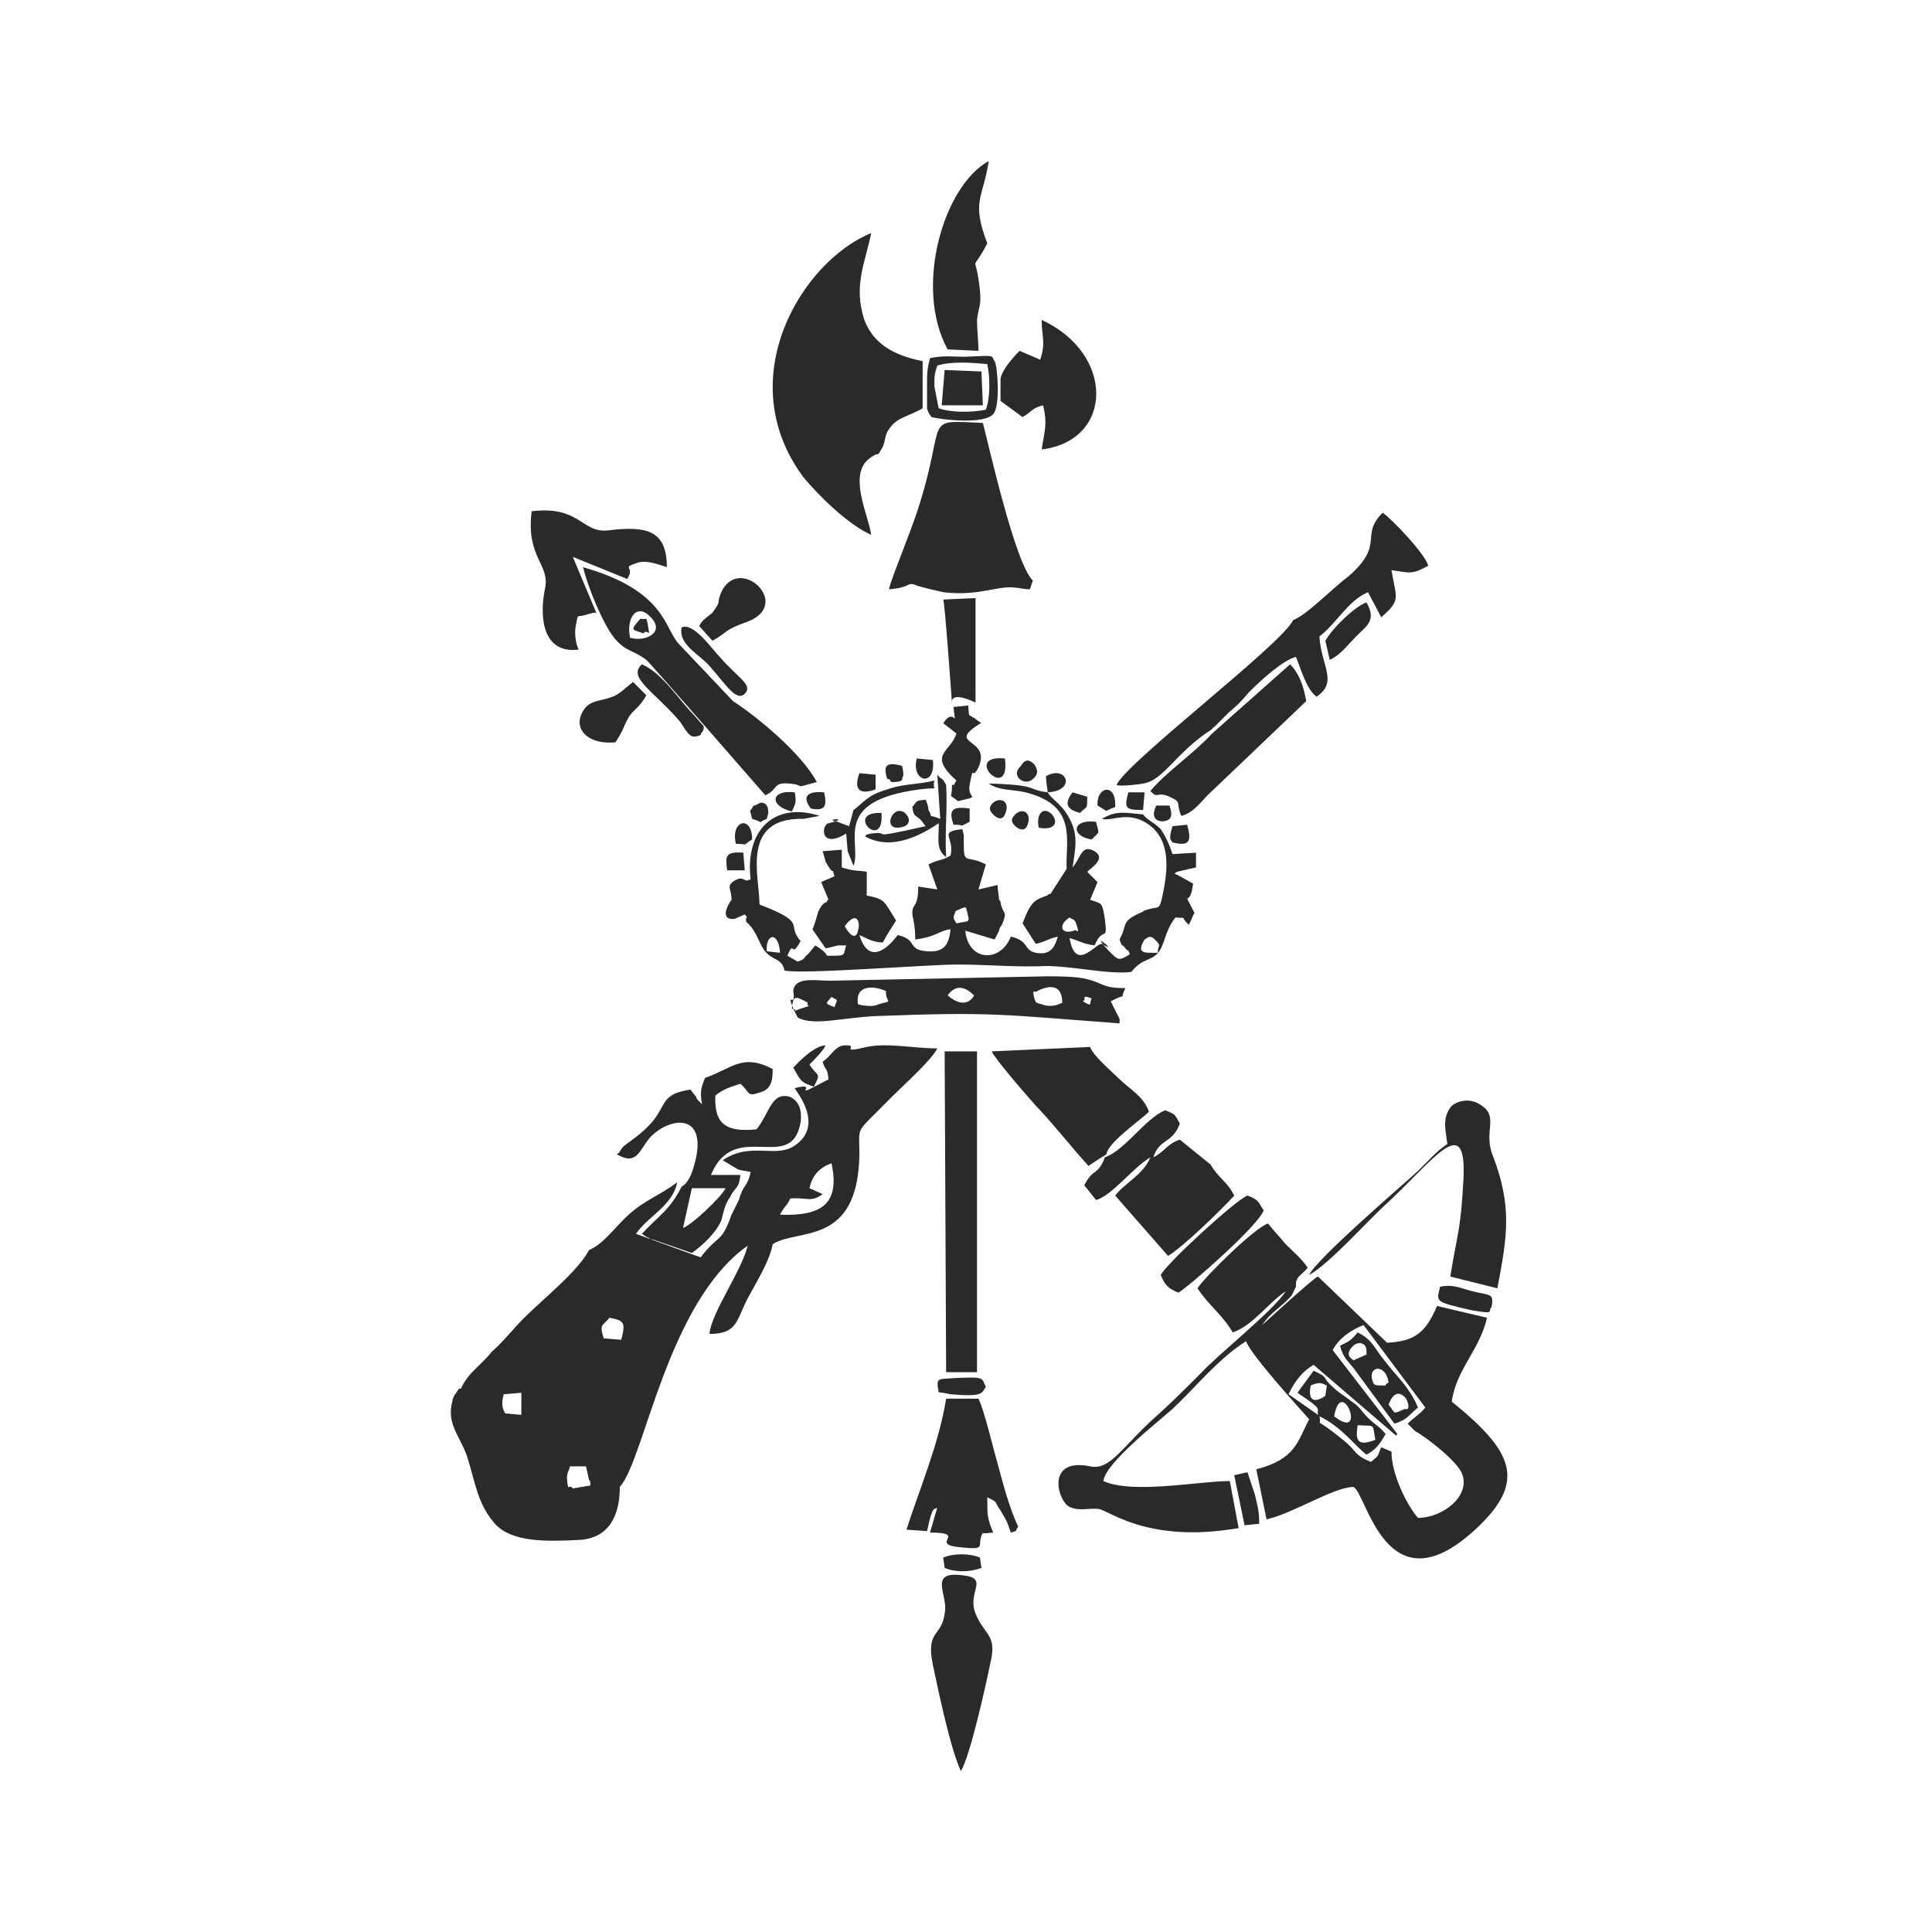 <svg width="60" height="60" viewBox="0 0 60 60" fill="none" xmlns="http://www.w3.org/2000/svg">
<path fill-rule="evenodd" clip-rule="evenodd" d="M33.309 24.607C32.989 25.018 33.217 25.155 33.537 25.247C33.765 25.018 33.765 25.155 33.765 24.744L33.309 24.607ZM32.259 25.704C32.715 25.795 32.898 25.567 32.67 25.293C32.396 25.018 32.167 25.293 32.259 25.704ZM28.105 25.658C28.105 25.658 28.379 25.521 28.105 25.247C27.694 24.927 27.329 25.932 28.105 25.658ZM32.533 24.607C33.446 24.561 33.126 23.739 32.487 24.104C32.487 24.378 32.533 24.424 32.533 24.607C31.848 24.515 32.304 24.378 30.707 24.333C31.026 24.561 31.483 24.515 31.848 24.607C33.491 25.018 33.081 26.115 33.126 26.983L32.624 27.761C32.578 27.761 32.578 27.761 32.533 27.806C32.167 27.943 32.031 27.943 31.757 28.675L32.167 29.314C32.533 29.223 32.487 29.177 32.852 29.086C32.761 29.406 32.624 29.68 32.167 29.589C31.757 29.497 31.985 29.223 31.392 29.086C31.072 29.909 30.068 29.863 29.977 28.903L30.889 29.177L31.026 28.903C31.026 28.857 31.072 28.766 31.118 28.72C31.3 28.263 31.163 28.446 31.072 28.035C31.072 27.989 31.072 27.989 31.026 27.943C31.026 27.852 30.981 27.623 30.981 27.486L30.387 27.623L30.616 26.846C30.022 26.526 29.931 26.892 29.931 26.207V26.024C29.931 25.978 29.931 25.932 29.931 25.932L29.885 25.75C29.109 25.841 29.657 25.978 29.52 26.572C29.201 26.755 29.2 26.664 28.835 26.846L29.109 27.623L28.516 27.532C28.516 28.218 28.333 28.035 28.333 28.355C28.333 28.492 28.424 28.675 28.424 29.177C29.109 29.086 29.155 28.903 29.52 28.857C29.474 29.314 29.337 29.589 28.79 29.543C28.151 29.497 28.516 29.177 27.877 29.04C27.877 29.04 27.055 30.229 26.69 29.04C26.918 29.132 27.101 29.269 27.42 29.269C27.557 28.994 27.694 28.812 27.831 28.583C27.785 28.538 27.512 28.035 27.42 27.989C27.192 27.806 26.827 27.852 26.918 27.761V27.075C26.735 27.029 26.553 27.075 26.142 26.938V26.389L25.549 26.435L25.64 26.755C25.64 26.801 25.686 26.801 25.686 26.846L25.777 26.983C25.914 27.166 25.823 26.892 25.914 27.212C25.731 27.303 25.686 27.303 25.503 27.395L25.731 27.943C25.731 27.943 25.686 27.943 25.686 27.989C25.64 28.08 25.594 27.943 25.412 28.309C25.412 28.309 25.275 28.812 25.229 28.857L25.64 29.452C25.868 29.406 26.005 29.36 26.051 29.36H26.233H26.279C26.188 29.634 26.279 29.68 25.914 29.68C25.457 29.68 25.914 29.726 25.32 29.36L25.092 29.634C24.91 29.771 25.047 29.771 24.773 29.863L24.453 29.68C24.681 29.132 24.544 29.817 24.864 29.223C24.407 28.72 25.092 28.675 23.677 28.126C23.677 28.126 23.631 28.126 23.586 28.08C23.586 27.212 22.992 25.384 24.955 25.43L25.457 25.338C24.042 24.881 23.129 25.795 23.312 27.303C23.084 27.441 23.129 27.166 22.81 27.349C22.536 27.532 22.718 27.578 22.718 27.943C22.582 28.126 22.353 28.583 22.81 28.538L23.129 28.4C23.266 28.538 23.129 28.446 23.175 28.629C23.494 28.903 23.54 29.223 23.723 29.497C23.997 29.863 24.27 29.726 24.362 30.137C24.773 30.274 28.79 29.954 29.748 29.954C30.661 29.954 31.62 30.046 32.487 30C33.309 30 34.45 30.274 35.135 30.183C35.5 29.726 35.774 29.863 36.002 29.543C36.184 29.269 36.184 28.903 36.504 28.492C36.915 28.538 36.595 28.4 36.915 28.72C37.006 28.583 37.006 28.492 37.097 28.355C36.687 27.532 36.961 28.263 37.052 27.441L36.641 27.212C36.595 27.212 36.595 27.166 36.55 27.166C36.504 27.166 36.504 27.121 36.458 27.121C36.504 27.121 36.55 27.075 36.55 27.075L37.143 26.938V26.481L36.413 26.526C36.322 26.252 36.23 26.024 36.048 25.75C35.819 25.521 35.637 25.475 35.5 25.293C34.952 25.247 34.678 25.155 34.222 25.43C34.541 25.521 35.043 25.155 35.682 25.612C36.367 26.115 36.276 27.029 36.093 27.852C36.002 28.309 35.956 28.126 35.591 28.263C35.591 28.263 35.545 28.263 35.5 28.309C34.769 28.629 35.043 28.675 34.769 29.177C34.861 29.452 34.815 29.269 34.952 29.452C35.043 29.589 34.998 29.406 35.089 29.634C34.724 29.863 34.724 29.817 34.404 29.497C33.765 28.812 34.815 29.68 34.222 29.314C34.039 29.269 33.4 30.229 33.217 29.132C33.537 29.223 33.628 29.314 33.993 29.36C34.267 28.72 34.404 29.314 34.313 28.538C34.222 27.989 34.222 28.08 33.856 27.943L34.085 27.395L33.765 27.075C33.902 26.938 34.359 26.664 33.993 26.435C33.583 26.207 33.583 26.618 33.309 26.938C33.4 26.344 33.491 25.932 33.217 25.43C32.989 24.973 32.715 24.881 32.533 24.607ZM36.413 26.161C36.961 26.298 37.006 26.115 36.869 25.612L36.413 25.658C36.276 26.115 36.367 26.07 36.413 26.161ZM26.507 25.155L26.37 25.658L26.005 25.521C25.503 25.43 26.507 25.384 25.731 25.567C25.503 25.612 25.457 26.389 26.279 25.887L26.325 26.435L26.507 26.892C26.781 26.161 25.777 24.881 28.561 24.515C29.246 24.424 28.927 24.607 29.018 24.241C28.47 24.378 28.059 24.333 27.557 24.515C26.918 24.698 26.827 24.927 26.507 25.155ZM29.383 24.378C29.2 24.058 29.292 24.287 29.109 24.058L29.201 25.43C28.744 25.247 29.018 25.475 28.835 25.155C28.835 25.155 28.835 25.018 28.744 24.835C28.424 24.881 28.516 24.835 28.333 25.064C28.379 25.384 28.424 25.293 28.607 25.475L28.744 25.658C26.735 26.115 27.785 25.795 27.055 25.887C26.827 25.932 26.918 25.932 26.872 25.978C27.694 26.435 28.607 25.932 29.155 25.567C29.155 26.07 29.064 26.389 29.383 26.618C29.337 25.841 29.429 25.11 29.383 24.378ZM29.246 12.587H30.524L30.479 11.536L29.337 11.49C29.337 11.49 29.246 12.587 29.246 12.587ZM29.429 10.85L30.387 10.896C30.387 10.576 30.342 10.256 30.342 9.936C30.387 9.525 30.479 9.525 30.433 9.022C30.296 7.697 30.113 8.611 30.661 7.559C30.159 6.234 30.524 6.188 30.707 5C29.292 5.777 28.379 8.931 29.429 10.85ZM32.304 11.17L31.665 10.896C31.437 11.124 31.118 11.49 31.072 11.764V12.45L31.757 12.953C32.076 12.77 32.031 12.678 32.396 12.587C32.533 13.181 32.441 13.364 32.35 13.958C34.587 13.684 34.633 10.987 32.35 9.936C32.35 10.485 32.487 10.622 32.304 11.17ZM35.728 35.941C35.5 36.49 34.952 36.718 34.633 37.13L36.276 39.004C36.732 38.729 37.919 37.587 38.33 37.13C38.102 36.673 37.828 36.581 37.6 36.17L36.641 35.393C36.23 35.53 36.184 35.759 35.819 35.941C36.002 35.347 36.413 35.53 36.641 34.89C36.458 34.57 36.504 34.616 36.184 34.479C35.545 34.753 34.952 35.713 34.313 35.941C34.085 36.536 33.948 36.261 33.674 36.81L34.039 37.267C34.541 37.13 35.18 36.261 35.728 35.941ZM30.844 47.596C30.661 47.139 30.661 47.093 30.661 46.499C31.026 46.682 30.844 46.59 31.072 46.91C31.255 47.23 31.255 47.185 31.392 47.596C31.665 47.505 31.483 47.596 31.62 47.413C31.346 46.819 31.163 46.133 30.981 45.448C30.844 44.991 30.57 43.803 30.387 43.437H29.383C29.155 44.854 28.561 46.225 28.151 47.505L28.79 47.55C28.972 46.682 29.018 46.91 29.109 46.819L28.881 47.596C30.113 47.596 28.79 47.962 29.84 48.053C30.707 48.144 30.296 48.007 30.524 47.596C30.433 47.642 30.844 47.596 30.844 47.596ZM29.383 42.614H30.342V32.651H29.337C29.337 32.651 29.383 42.614 29.383 42.614ZM18.336 46.133L17.789 46.225C17.652 46.042 17.652 46.408 17.606 45.905C17.606 45.722 17.697 45.631 17.697 45.539H18.199L18.291 45.951C18.336 45.996 18.336 46.042 18.336 46.133ZM16.191 43.94L15.689 43.894C15.552 43.665 15.598 43.483 15.643 43.3L16.191 43.254V43.94ZM14.319 43.117C14.228 43.163 14.319 43.026 14.137 43.3C14.091 43.346 14.046 43.483 14.046 43.528C13.863 44.214 14.274 44.58 14.502 45.219C14.776 46.088 14.822 46.682 15.369 47.322C15.917 47.916 17.013 47.87 17.971 47.825C18.93 47.779 19.249 47.047 19.249 46.179C20.025 45.311 20.71 40.466 23.221 38.684C23.038 39.461 22.079 40.786 22.034 41.426C22.947 41.426 22.855 40.969 23.266 40.238C23.54 39.735 23.905 39.141 23.997 38.638C24.773 38.135 26.644 38.729 26.69 35.85C26.69 35.164 26.599 35.164 27.009 34.753C27.283 34.479 27.466 34.296 27.74 34.022C28.059 33.702 28.927 32.925 29.109 32.559C28.379 32.559 27.557 32.377 26.918 32.514C25.959 32.742 26.781 32.422 26.188 32.468C25.914 32.514 25.823 32.788 25.549 32.971C25.64 33.291 25.686 33.108 25.731 33.519C24.362 34.251 25.549 33.565 24.681 33.793C24.681 33.839 25.64 34.936 24.681 35.576C24.088 35.987 23.312 35.439 22.445 36.033L22.901 36.307C22.992 36.353 23.129 36.353 23.312 36.398C23.221 36.856 23.084 36.764 22.947 37.267L22.718 37.724C22.399 38.638 22.308 38.318 21.76 39.049L19.751 38.318C20.117 37.77 20.893 37.45 21.03 36.718C20.482 37.13 20.025 37.267 19.523 37.724C19.112 38.09 18.747 38.638 18.291 38.821C17.971 39.461 16.83 40.375 16.282 40.923C15.917 41.289 15.643 41.654 15.278 41.974C14.913 42.431 14.548 42.614 14.319 43.117ZM43.945 44.442C44.355 44.671 45.268 45.402 45.405 45.768C45.679 46.453 44.812 47.139 44.036 47.139C43.716 46.773 43.214 45.813 43.214 45.082L42.895 44.945C42.758 45.265 42.849 45.174 42.575 45.402C42.027 45.174 42.164 45.082 41.708 44.717C40.704 43.894 41.069 44.397 40.977 43.985C41.662 44.305 42.119 44.945 42.438 45.174C42.712 45.037 42.849 44.854 43.032 44.534C42.803 44.26 42.712 44.26 42.484 44.031C42.256 43.803 42.256 43.711 41.982 43.528C41.754 43.346 41.571 43.254 41.388 43.071C41.023 42.751 41.297 42.797 40.795 42.569L40.293 43.254C41.114 43.803 40.886 43.711 40.932 43.94L40.019 43.3C40.202 42.889 40.475 42.569 40.795 42.386L43.351 44.58L43.397 44.534L41.388 41.929C41.571 41.563 41.982 41.289 42.347 41.152L44.264 43.711C44.127 43.894 43.899 44.031 43.716 44.214C43.762 44.26 43.945 44.442 43.945 44.442ZM39.197 41.152C39.471 40.74 39.791 40.603 40.11 40.238L40.247 39.963V39.918V39.872C40.247 39.644 40.43 39.598 40.612 39.369C40.43 39.095 40.156 38.867 39.928 38.638C39.699 38.364 39.562 38.227 39.38 37.998C39.015 38.09 37.463 39.598 37.189 40.009C37.554 40.558 37.965 40.832 38.284 41.38C38.923 41.152 39.334 40.512 39.928 40.1C39.562 40.695 37.873 42.02 37.28 42.66C36.732 43.208 36.458 43.483 35.956 43.94C34.861 44.9 34.495 45.676 33.856 45.539C32.533 45.265 32.807 46.499 33.172 46.773C33.491 46.956 33.811 46.819 34.13 46.865C34.359 46.91 34.906 47.322 36.002 47.505C36.869 47.642 37.6 47.596 38.467 47.459L38.193 45.996C37.234 45.996 35.18 46.408 34.267 45.996C34.313 45.448 36.002 44.123 36.413 43.757C37.143 43.071 37.828 42.203 38.695 41.654C38.878 42.111 40.293 43.665 40.658 44.077C40.293 44.762 40.247 45.311 39.015 45.631L39.334 47.185C40.156 47.002 41.434 46.179 42.027 46.179C42.438 46.316 43.032 50.11 45.862 47.459C47.414 45.996 47.003 45.082 45.086 43.528C45.223 42.523 45.953 41.929 46.181 40.923L44.629 40.558C44.264 41.426 43.899 41.654 43.077 41.7L40.932 39.644C40.84 39.644 39.197 41.152 39.197 41.152ZM43.123 43.62C43.351 43.026 43.625 43.391 43.671 43.437C43.853 43.848 43.625 43.757 43.625 43.757C43.214 43.94 43.351 43.894 43.123 43.62ZM43.123 42.934C42.895 43.071 43.169 43.026 42.895 43.026C42.712 43.026 42.758 43.026 42.666 42.98C42.393 42.431 43.032 42.294 43.123 42.934ZM42.393 41.792C42.438 41.883 42.438 41.883 42.438 42.066L42.027 42.249C42.027 42.203 41.708 42.111 42.027 41.792C42.256 41.609 42.393 41.792 42.393 41.792ZM41.617 41.792C41.708 42.157 41.845 42.249 42.027 42.477L43.306 44.214C43.716 44.077 43.716 43.985 44.036 43.711C43.853 43.254 43.534 42.889 43.214 42.523C43.032 42.294 42.94 42.203 42.758 41.929C42.575 41.654 42.438 41.517 42.164 41.38C41.936 41.654 41.89 41.654 41.617 41.792ZM37.645 22.779C37.006 23.464 36.276 23.921 35.728 24.561C35.956 24.835 35.911 24.561 36.321 24.744C36.732 24.927 36.504 24.927 36.687 25.338C37.097 25.247 37.371 24.79 37.645 24.561L40.567 21.773C40.475 21.271 40.338 20.905 40.065 20.631L37.645 22.779ZM18.747 41.563C18.61 41.106 18.701 41.197 18.93 40.923C19.386 41.015 19.432 41.06 19.295 41.609L18.747 41.563ZM34.085 25.018C34.496 25.247 34.222 25.201 34.633 25.064C34.678 24.287 34.039 24.424 34.085 25.018ZM33.902 26.07C34.176 25.795 34.13 25.932 34.039 25.521C33.263 25.43 33.263 25.978 33.902 26.07ZM24.59 25.201C24.727 24.927 24.727 24.881 24.681 24.607C23.951 24.515 23.86 25.018 24.59 25.201ZM31.665 23.83C31.392 24.104 31.848 24.47 32.122 24.15C32.259 24.013 32.213 23.876 32.122 23.739C31.848 23.464 31.757 23.739 31.665 23.83ZM35.545 29.177C35.591 29.177 35.682 28.994 35.865 29.177C36.093 29.406 35.956 29.314 35.956 29.589C35.545 29.589 35.272 29.634 35.545 29.177ZM24.225 29.589L23.814 29.543C23.768 28.994 24.179 28.903 24.225 29.589ZM33.217 28.492C33.263 28.538 33.354 28.538 33.4 28.629C33.583 29.132 33.4 28.812 33.354 28.903C32.944 29.04 32.852 28.72 33.217 28.492ZM26.233 28.766C26.599 28.263 26.735 28.629 26.644 28.903C26.644 28.949 26.553 29.314 26.233 28.766ZM30.022 28.263C30.113 28.675 30.159 28.583 29.703 28.675C29.657 28.583 29.566 28.538 29.657 28.355C29.657 28.309 29.703 28.263 29.748 28.263C30.113 28.08 29.977 28.263 30.022 28.263ZM29.566 21.865C29.566 21.865 29.429 21.408 30.296 21.819V18.574L29.292 18.62C29.337 18.62 29.566 21.865 29.566 21.865ZM29.292 18.391C30.433 18.528 30.981 18.163 31.574 18.254C31.665 18.254 31.757 18.3 31.985 18.3L32.076 18.026C31.529 17.523 30.707 13.821 30.524 13.135C28.607 13.044 29.429 12.953 28.516 15.786C28.288 16.517 27.74 17.797 27.603 18.3C28.288 18.254 28.151 18.071 28.424 18.163C28.47 18.208 29.292 18.391 29.292 18.391ZM27.055 16.609C26.964 15.969 26.325 14.735 27.009 14.232C27.375 13.958 27.192 14.278 27.42 13.867C27.512 13.638 27.466 13.501 27.648 13.272C27.877 12.953 28.288 12.907 28.653 12.678V11.216C27.74 11.033 27.101 10.667 26.827 9.89C26.507 8.839 26.872 8.154 27.055 7.239C24.91 8.108 22.673 11.764 24.955 14.826C25.412 15.375 26.325 16.289 27.055 16.609ZM25.183 25.11C25.64 25.201 25.686 25.018 25.594 24.607C25.138 24.561 24.864 24.698 25.183 25.11ZM22.582 27.029H23.129L23.084 26.481C22.49 26.435 22.536 26.618 22.582 27.029ZM41.16 19.899L41.297 20.494C41.662 20.311 41.799 20.082 42.164 19.717C42.438 19.442 42.758 19.26 42.438 18.711C42.119 18.803 41.388 19.488 41.16 19.899ZM21.486 36.901H22.536C22.399 37.175 21.486 38.044 21.212 38.135L21.486 36.901ZM21.897 33.474C21.806 33.702 21.714 33.885 21.806 34.296L21.669 34.159C21.669 34.159 21.623 34.113 21.623 34.068L21.44 33.839C20.527 33.976 20.71 34.296 20.253 34.845C19.888 35.256 19.614 35.393 19.341 35.622L19.249 35.759C19.249 35.759 19.204 35.85 19.204 35.804L19.158 35.85C19.797 36.216 19.843 35.713 20.208 35.302C20.847 34.662 21.988 34.57 21.577 36.124C21.486 36.444 21.395 36.718 21.166 36.856C20.801 37.587 20.436 37.77 19.934 38.318L20.071 38.41C20.299 38.501 20.071 38.455 20.299 38.501L21.486 38.912C21.806 38.684 22.216 38.318 22.399 37.907C22.49 37.587 22.49 37.45 22.673 37.175C22.855 36.81 22.947 36.947 22.992 36.49H22.079C22.81 34.708 24.59 36.49 24.864 34.845C24.91 34.479 24.818 34.205 24.544 34.068C23.951 33.885 23.905 34.57 23.494 35.073C22.582 35.164 22.171 34.936 22.216 34.022C22.445 33.839 22.582 33.793 22.992 33.656C23.312 33.931 23.175 34.068 23.586 33.931C23.951 33.839 23.997 33.565 23.997 33.199C23.038 32.697 22.718 33.199 21.897 33.474ZM25.138 36.901C25.229 36.49 25.457 36.261 25.823 36.124C26.096 37.404 25.503 37.77 24.225 37.724C24.362 37.45 24.407 37.495 24.544 37.221C25.047 37.175 25.183 37.358 25.549 37.084C25.549 37.084 25.138 36.901 25.138 36.901ZM23.403 25.018C23.266 25.293 23.266 25.018 23.358 25.43C23.814 25.567 23.449 25.567 23.814 25.43L23.86 25.247C23.86 25.155 23.86 24.927 23.631 24.927C23.494 24.973 23.494 25.018 23.403 25.018ZM27.557 24.196C27.603 24.196 27.648 24.196 27.648 24.241C27.648 24.287 27.694 24.287 27.74 24.287C28.105 24.287 28.014 24.15 28.014 24.15C28.014 24.15 28.105 24.15 28.014 23.784C27.512 23.647 27.42 23.784 27.557 24.196ZM29.611 25.612C30.022 25.612 29.748 25.704 30.113 25.521V25.11C29.52 25.018 29.474 25.201 29.611 25.612ZM22.855 26.207C23.312 26.207 22.992 26.298 23.358 26.07C23.358 25.293 22.673 25.475 22.855 26.207ZM28.972 23.602L28.47 23.556C28.288 24.287 29.064 24.47 28.972 23.602ZM31.209 23.556C31.392 24.973 29.84 23.419 31.209 23.556ZM27.192 24.515V24.058L26.69 24.013C26.507 24.515 26.69 24.698 27.192 24.515ZM38.741 45.722L38.33 45.813L38.65 47.367L39.106 47.322C39.106 46.956 39.06 46.773 38.969 46.408L38.741 45.722ZM46.318 40.603C46.41 40.146 46.273 40.238 45.725 40.1C45.36 40.009 45.131 39.872 44.721 39.963C44.629 40.42 44.492 40.42 45.725 40.695C46.501 40.832 46.181 40.695 46.318 40.603ZM21.76 22.825C21.76 22.779 21.806 22.733 21.806 22.733C21.806 22.733 21.851 22.687 21.851 22.642C21.851 22.642 21.851 22.596 21.851 22.55L21.532 22.185C21.075 21.728 20.573 20.905 19.934 20.631C19.477 21.042 20.299 21.453 21.121 22.413C21.395 22.825 21.44 22.962 21.76 22.825ZM21.166 19.488C21.075 19.991 21.623 20.265 21.988 20.631C22.49 21.179 22.855 21.819 23.129 21.545C23.403 21.271 22.901 21.042 22.353 20.402C22.125 20.174 21.532 19.305 21.166 19.488ZM42.164 44.26C42.712 44.305 42.621 44.168 42.712 44.717C42.21 44.9 42.073 44.808 42.164 44.26ZM41.434 43.985C42.484 44.808 41.662 42.66 41.434 43.985ZM40.704 43.026C41.023 42.889 41.069 42.98 41.206 43.026L41.16 43.346C41.114 43.391 40.567 43.757 40.704 43.026ZM29.566 24.378C29.566 24.881 29.429 24.607 29.748 24.881C30.524 24.698 30.022 24.835 30.113 24.378C30.25 23.647 30.159 24.287 30.387 23.83C30.798 22.916 29.383 23.144 30.387 22.505C30.387 22.505 30.433 22.459 30.479 22.459L30.342 22.367C30.342 22.367 30.25 22.276 30.205 22.276C30.068 22.139 30.113 22.367 30.068 21.91L29.611 21.956C29.703 22.733 29.657 21.91 29.292 22.459L29.703 22.779C29.52 23.373 28.79 23.419 29.703 24.241C29.52 24.515 29.748 24.333 29.566 24.378ZM40.156 19.26C39.836 19.991 34.952 23.693 34.678 24.378C34.769 24.424 35.272 24.378 35.5 24.333C36.139 24.241 36.504 23.373 37.645 22.642C37.645 22.642 37.691 22.55 37.691 22.596L38.147 22.139C38.467 21.865 38.513 21.819 38.786 21.499C39.106 21.179 39.836 20.494 40.247 20.402C40.384 20.722 40.567 21.408 40.886 21.636C41.571 21.179 41.023 20.676 40.977 19.762C41.525 19.351 41.845 18.665 42.484 18.391L42.895 19.168C43.534 18.62 43.351 18.574 43.214 17.706C43.808 17.797 43.853 17.843 44.355 17.569C44.264 17.203 43.214 16.106 42.94 15.923C42.21 16.654 43.032 16.883 41.89 17.889C41.343 18.3 40.612 19.077 40.156 19.26ZM29.52 43.3C30.57 43.391 30.479 43.254 30.616 43.071C30.479 42.797 30.616 42.751 29.657 42.797C29.109 42.843 29.064 42.751 29.155 43.254C29.109 43.208 29.52 43.3 29.52 43.3ZM19.112 23.053C19.386 22.642 19.341 22.596 19.523 22.276C19.66 22.047 19.888 21.956 20.071 21.59L19.66 21.179C19.477 21.316 19.204 21.59 19.021 21.636C18.701 21.773 18.428 21.728 18.199 21.956C17.697 22.55 18.199 23.144 19.112 23.053ZM21.714 19.442L22.125 19.899C22.627 19.625 22.445 19.579 23.221 19.305C24.636 18.757 22.947 17.203 22.399 18.391C22.216 18.848 22.445 18.574 22.125 19.031C21.897 19.214 21.806 19.26 21.714 19.442ZM36.048 39.598C36.184 39.918 36.276 40.009 36.595 40.146C36.915 39.963 39.106 38.044 39.243 37.587C39.06 37.313 39.106 37.267 38.741 37.13C38.376 37.267 36.23 39.232 36.048 39.598ZM44.949 35.53C44.584 35.759 44.264 36.17 43.899 36.49C43.443 36.901 40.841 39.141 40.658 39.598C41.343 39.187 42.347 38.044 42.986 37.45C44.492 36.079 45.542 34.479 45.451 36.581C45.36 38.272 45.268 38.227 45.04 39.644L46.501 40.009C46.82 38.364 46.957 37.45 46.364 35.896C46.044 35.119 46.592 34.662 45.953 34.296C45.679 34.113 45.314 34.159 45.086 34.342C44.766 34.708 44.903 35.119 44.949 35.53ZM17.971 20.174C17.88 19.991 17.834 19.671 17.88 19.442C17.971 18.985 17.88 19.214 18.245 19.077L18.428 19.031C18.428 19.031 18.473 19.031 18.519 19.031L17.789 17.294L19.477 17.98C19.751 17.569 19.249 17.66 19.797 17.477C20.071 17.386 20.436 17.523 20.71 17.614C20.71 16.426 20.025 16.335 18.884 16.472C18.062 16.563 18.017 15.695 16.511 15.877C16.328 17.34 17.104 17.523 16.921 18.3C16.739 19.214 16.876 20.311 17.971 20.174ZM34.359 35.85C34.404 35.484 35.408 34.799 35.682 34.525C35.5 34.022 35.089 33.839 34.724 33.474C34.496 33.245 33.948 32.788 33.856 32.514L30.798 32.651C30.889 32.879 32.076 34.251 32.259 34.433C32.852 35.073 33.309 35.667 33.811 36.216C33.765 36.216 34.359 35.85 34.359 35.85ZM19.569 19.808C19.432 19.168 19.797 18.711 20.208 19.168C20.664 19.625 20.071 19.945 19.569 19.808ZM23.768 24.698C24.179 24.515 23.997 24.287 24.499 24.333C25.092 24.378 24.544 24.515 25.366 24.287C24.91 23.419 23.54 22.276 22.764 21.773L21.075 19.991C20.619 19.488 20.664 18.346 18.108 17.614C18.245 18.208 18.747 19.442 19.112 19.854C19.477 20.265 19.66 20.174 20.071 20.494C20.071 20.448 23.768 24.698 23.768 24.698ZM19.98 19.671C20.117 19.488 20.208 19.899 20.117 19.397C20.071 19.122 20.071 19.26 19.888 19.214C19.523 19.625 19.66 19.534 19.98 19.671ZM27.375 25.247C27.466 26.481 26.188 25.201 27.375 25.247ZM31.209 25.293C31.392 24.881 31.072 24.744 30.844 24.927C30.707 25.064 30.707 25.155 30.844 25.293C31.118 25.567 31.209 25.293 31.209 25.293ZM35.5 25.155L35.545 24.607H35.043C34.906 25.11 34.952 25.155 35.5 25.155ZM30.433 48.373C30.113 48.236 29.611 48.236 29.292 48.373L29.337 48.693C29.657 48.83 30.113 48.83 30.479 48.693L30.433 48.373ZM24.636 33.154C24.864 33.565 24.864 33.611 25.275 33.748C25.503 33.291 25.412 33.474 25.138 33.062C25.275 32.925 25.549 32.651 25.64 32.468C25.275 32.468 24.773 33.017 24.636 33.154ZM33.902 31.006C33.811 31.188 33.948 31.28 33.628 31.097C33.765 31.051 33.537 30.868 33.902 31.006ZM25.823 30.96C26.051 31.097 26.005 31.006 25.914 31.28C25.594 31.143 25.64 31.188 25.823 30.96ZM24.864 31.325C24.499 31.462 24.864 31.371 24.59 31.325C24.636 30.914 24.681 30.914 25.092 31.143C25.001 31.28 25.32 31.188 24.864 31.325ZM32.122 31.006C32.031 30.64 32.167 30.868 32.213 30.777C32.578 30.594 32.989 30.548 32.989 31.143C32.807 31.234 32.578 31.28 32.35 31.188C32.167 31.143 32.167 31.143 32.122 31.006ZM26.644 31.188C26.553 30.594 27.101 30.594 27.512 30.777C27.512 31.188 27.785 31.051 27.283 31.188C27.146 31.28 26.781 31.234 26.644 31.188ZM30.25 30.914C30.25 30.914 30.022 31.417 29.429 30.914C29.748 30.457 30.113 30.777 30.25 30.914ZM24.636 30.777C24.727 31.371 24.407 30.731 24.636 31.325L24.773 31.6C25.275 31.874 26.142 31.6 27.238 31.554C30.844 31.417 31.072 31.508 34.769 31.782C34.769 31.737 34.769 31.691 34.769 31.645L34.495 31.097C35.089 30.777 34.724 31.143 34.952 30.686C34.222 30.686 34.313 30.548 33.765 30.411C33.446 30.32 32.852 30.32 32.533 30.32L25.777 30.457C25.32 30.457 24.681 30.32 24.636 30.777ZM31.894 25.658C32.076 25.247 31.757 25.064 31.529 25.293C31.392 25.43 31.392 25.521 31.529 25.658C31.802 25.887 31.894 25.658 31.894 25.658ZM29.018 11.993C29.018 11.673 29.018 11.627 29.109 11.353C29.566 11.216 30.159 11.261 30.661 11.307C30.753 11.719 30.753 12.358 30.616 12.724C30.159 12.815 29.52 12.815 29.155 12.678C29.155 12.724 29.018 11.993 29.018 11.993ZM28.927 12.953C29.292 13.044 30.57 13.181 30.844 12.861C31.072 12.633 30.981 11.353 30.889 11.216C30.752 11.033 30.981 11.033 29.977 11.079C29.566 11.079 29.292 11.033 28.881 11.124C28.79 11.49 28.79 11.581 28.79 11.993C28.79 12.084 28.79 12.358 28.79 12.45C28.79 12.495 28.79 12.633 28.79 12.678C28.835 12.861 28.881 12.861 28.927 12.953ZM28.972 51.709C29.155 52.578 29.52 54.314 29.84 55C30.113 54.589 30.616 52.349 30.752 51.664C30.981 50.749 30.57 50.795 30.296 50.11C30.022 49.424 30.753 49.013 29.885 48.921C28.79 48.784 29.474 49.561 29.337 50.11C29.246 50.841 28.744 50.612 28.972 51.709ZM35.911 25.018C35.637 25.567 36.184 25.567 36.321 25.43C36.413 25.338 36.367 25.155 36.321 25.018H35.911Z" fill="#2B2A29"/>
</svg>
